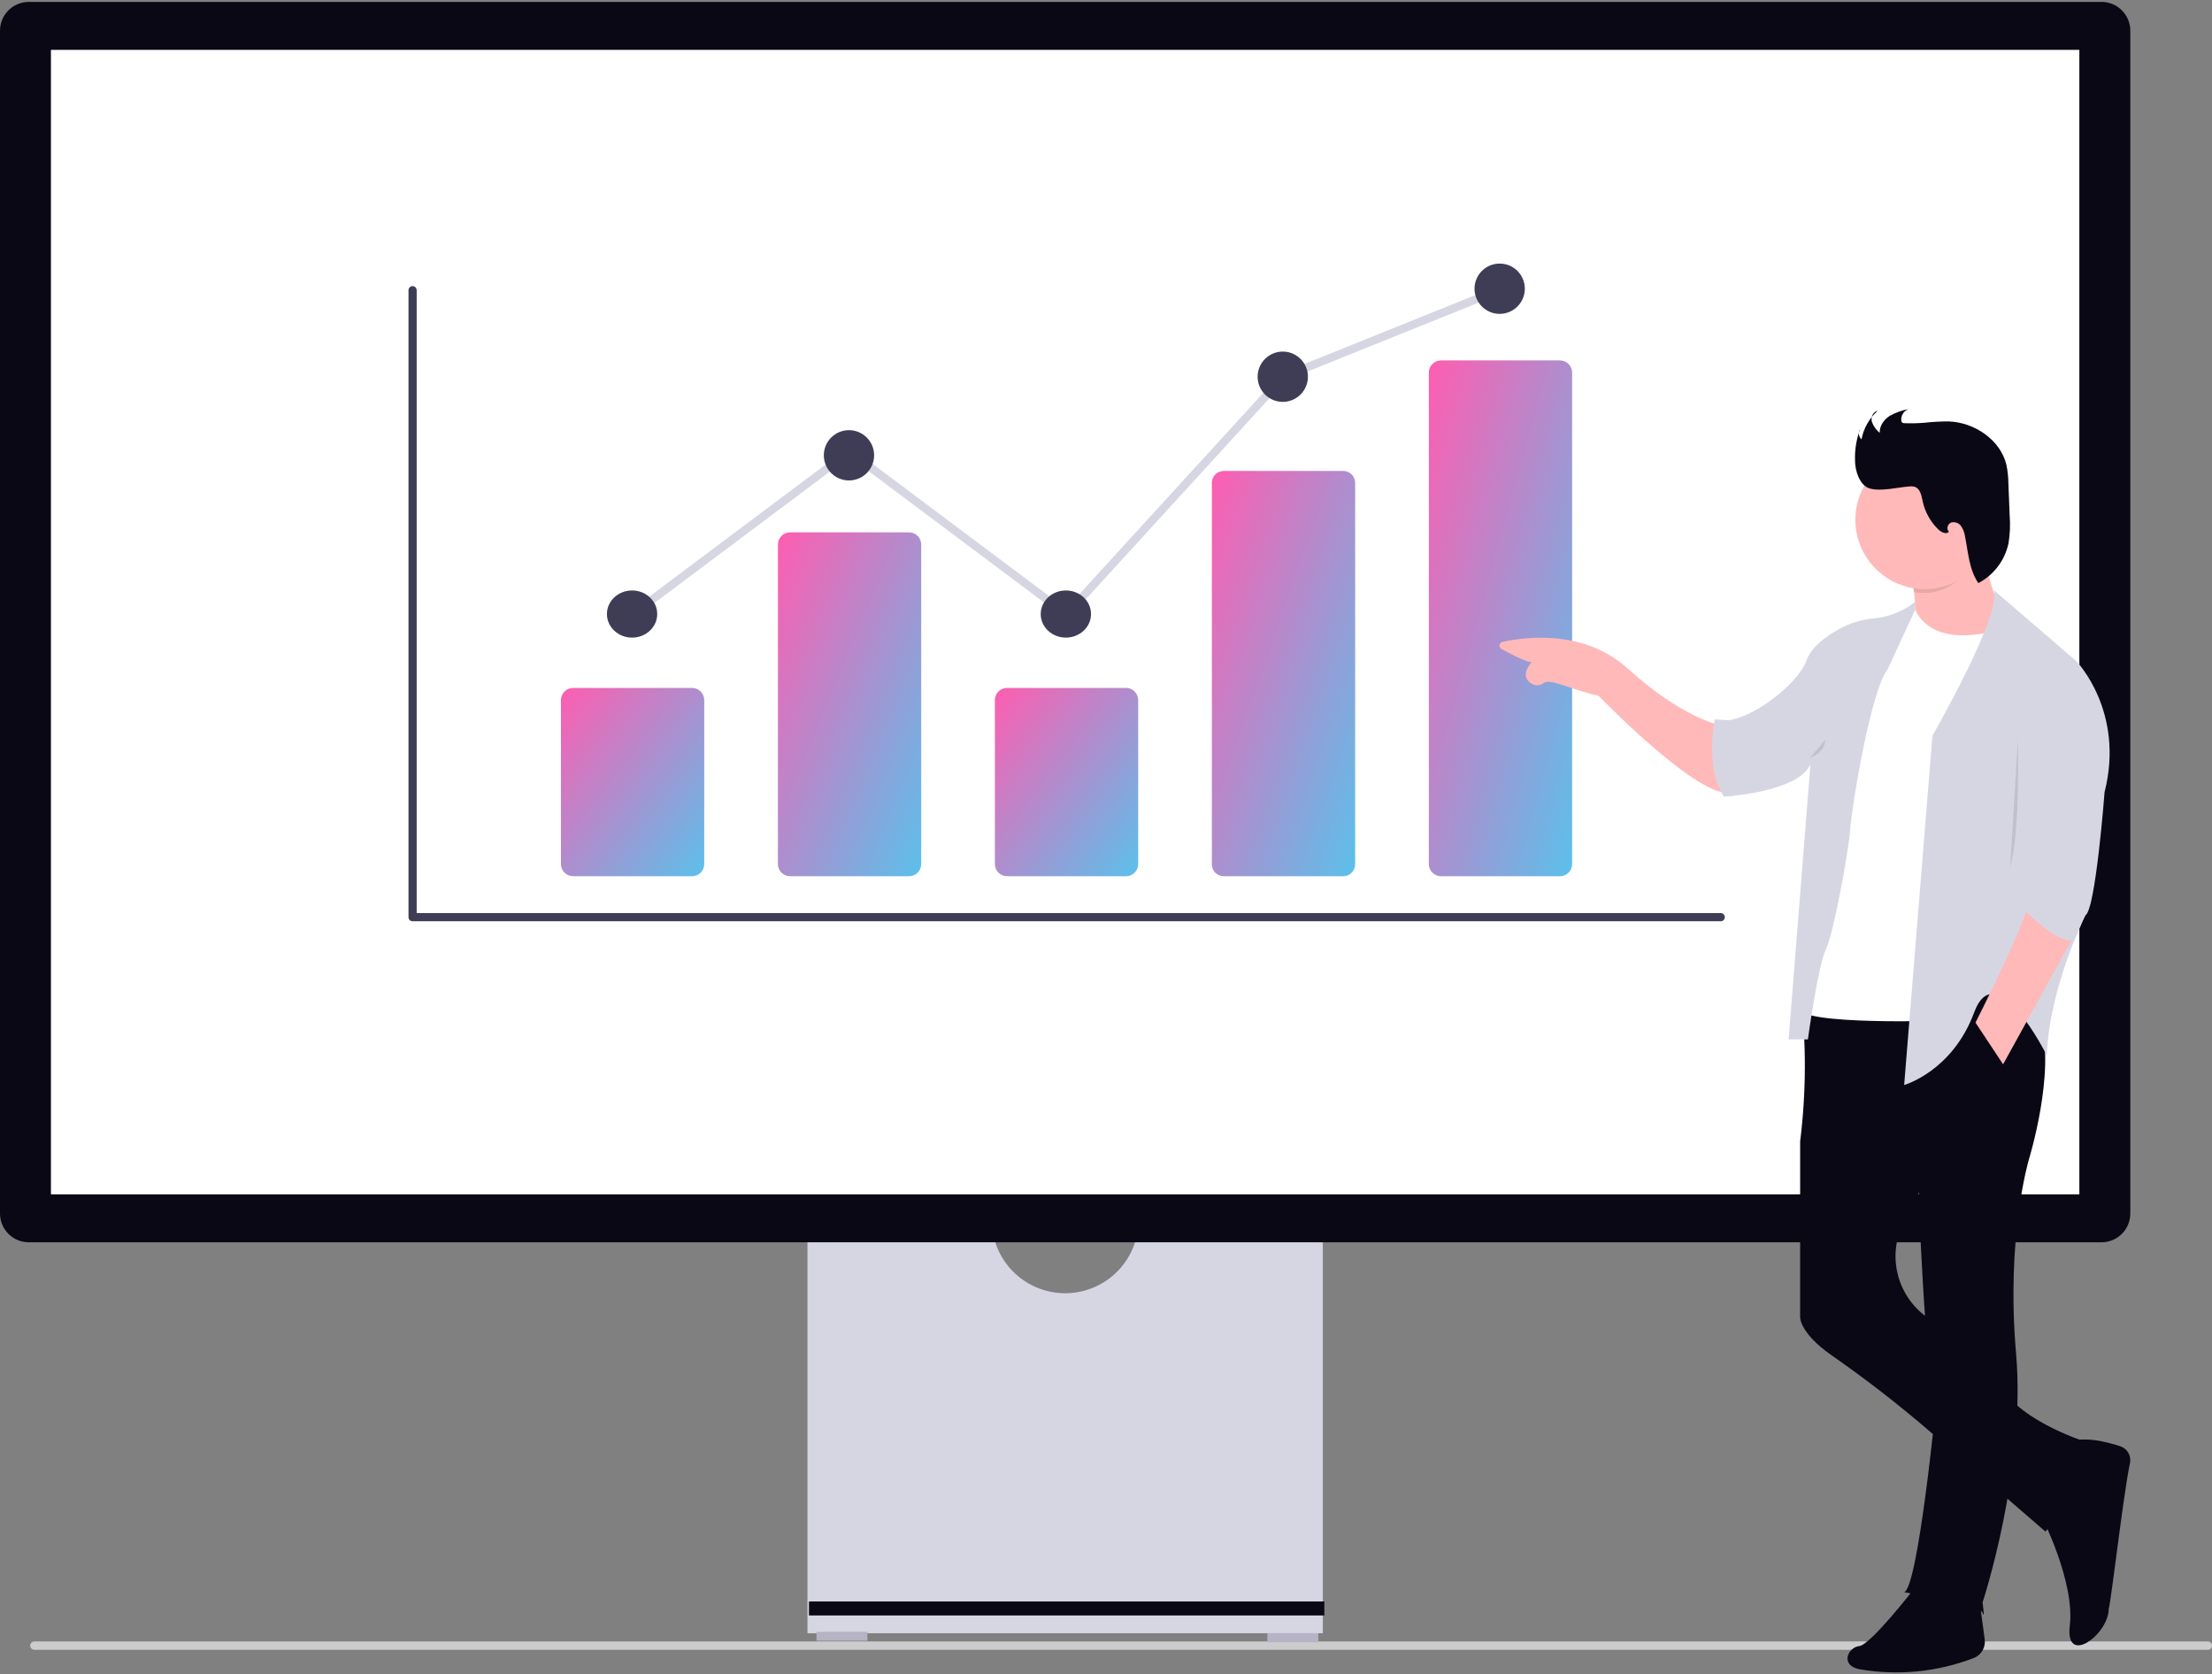 <svg width="576" height="436" viewBox="0 0 576 436" fill="none" xmlns="http://www.w3.org/2000/svg">
<rect x="0" y="0" width="576" height="436" fill="#808080" stroke="none"/>
<g clip-path="url(#clip0_803_32985)">
<path d="M7.857 428.524C7.86 428.67 7.891 428.814 7.95 428.948C8.008 429.082 8.092 429.204 8.198 429.305C8.303 429.407 8.428 429.486 8.564 429.54C8.7 429.593 8.845 429.619 8.992 429.616H574.865C575.012 429.622 575.159 429.598 575.297 429.546C575.435 429.494 575.561 429.415 575.667 429.313C575.774 429.211 575.858 429.088 575.916 428.953C575.974 428.817 576.004 428.671 576.004 428.524C576.004 428.377 575.974 428.231 575.916 428.095C575.858 427.96 575.774 427.837 575.667 427.735C575.561 427.633 575.435 427.554 575.297 427.502C575.159 427.449 575.012 427.426 574.865 427.432H8.992C8.845 427.429 8.7 427.455 8.564 427.508C8.428 427.562 8.303 427.641 8.198 427.743C8.093 427.844 8.008 427.965 7.95 428.099C7.891 428.233 7.86 428.377 7.857 428.524Z" fill="#CCCCCC"/>
<path d="M296.219 320.767C295.48 325.234 293.179 329.295 289.726 332.224C286.273 335.153 281.891 336.761 277.363 336.761C272.834 336.761 268.453 335.153 264.999 332.224C261.546 329.295 259.245 325.234 258.506 320.767H210.265V425.309H344.46V320.767H296.219Z" fill="#D6D6E3"/>
<path d="M225.87 424.922H212.606V427.263H225.87V424.922Z" fill="#B6B3C5"/>
<path d="M343.29 425.312H330.026V427.652H343.29V425.312Z" fill="#B6B3C5"/>
<path d="M344.852 417.03H210.656V420.669H344.852V417.03Z" fill="#090814"/>
<path d="M547.245 323.498H7.481C5.498 323.495 3.596 322.707 2.194 321.304C0.791 319.902 0.002 318 0 316.017L0 7.982C0.002 5.998 0.791 4.096 2.193 2.694C3.596 1.291 5.498 0.502 7.481 0.5H547.245C549.228 0.502 551.13 1.291 552.532 2.694C553.935 4.096 554.724 5.998 554.726 7.981V316.017C554.723 318 553.934 319.901 552.532 321.304C551.129 322.706 549.228 323.495 547.245 323.498Z" fill="#090814"/>
<path d="M541.461 12.983H13.262V311.015H541.461V12.983Z" fill="white"/>
<path d="M277.858 161.381L221.224 118.962L165.364 160.801L164.085 159.096L221.224 116.298L277.589 158.515L333.599 97.222L333.825 97.13L390.324 74.367L391.121 76.345L334.847 99.018L277.858 161.381Z" fill="#D6D6E3"/>
<path d="M448.071 239.899H107.437C107.154 239.899 106.883 239.786 106.683 239.586C106.483 239.387 106.371 239.115 106.371 238.833V75.571C106.371 75.288 106.483 75.017 106.683 74.817C106.883 74.617 107.154 74.505 107.437 74.505C107.719 74.505 107.991 74.617 108.19 74.817C108.39 75.017 108.503 75.288 108.503 75.571V237.767H448.071C448.354 237.767 448.625 237.879 448.825 238.079C449.025 238.279 449.137 238.55 449.137 238.833C449.137 239.115 449.025 239.387 448.825 239.586C448.625 239.786 448.354 239.899 448.071 239.899Z" fill="#3F3D56"/>
<path d="M180.216 228.172H149.234C148.395 228.171 147.591 227.838 146.997 227.245C146.404 226.651 146.07 225.847 146.069 225.008V182.3C146.07 181.461 146.404 180.657 146.997 180.063C147.591 179.47 148.395 179.137 149.234 179.136H180.216C181.055 179.137 181.859 179.47 182.452 180.063C183.046 180.657 183.379 181.461 183.381 182.3V225.009C183.379 225.848 183.046 226.652 182.452 227.245C181.859 227.838 181.055 228.171 180.216 228.172Z" fill="url(#paint0_linear_803_32985)"/>
<path d="M236.716 228.172H205.734C204.895 228.171 204.09 227.837 203.497 227.244C202.904 226.651 202.57 225.847 202.569 225.008V141.791C202.57 140.952 202.904 140.148 203.497 139.555C204.09 138.962 204.895 138.628 205.734 138.627H236.715C237.554 138.628 238.359 138.962 238.952 139.555C239.545 140.148 239.879 140.952 239.88 141.791V225.008C239.879 225.847 239.545 226.651 238.952 227.244C238.359 227.837 237.554 228.171 236.715 228.172H236.716Z" fill="url(#paint1_linear_803_32985)"/>
<path d="M293.215 228.172H262.233C261.394 228.171 260.589 227.838 259.996 227.245C259.403 226.651 259.069 225.847 259.068 225.008V182.3C259.069 181.461 259.403 180.657 259.996 180.063C260.589 179.47 261.394 179.137 262.233 179.136H293.214C294.053 179.137 294.858 179.47 295.451 180.063C296.044 180.657 296.378 181.461 296.379 182.3V225.009C296.378 225.848 296.044 226.652 295.451 227.245C294.858 227.838 294.054 228.171 293.215 228.172Z" fill="url(#paint2_linear_803_32985)"/>
<path d="M349.714 228.172H318.732C317.912 228.19 317.119 227.882 316.526 227.316C315.932 226.75 315.588 225.972 315.567 225.152V125.659C315.588 124.839 315.932 124.06 316.525 123.494C317.119 122.928 317.912 122.62 318.732 122.637H349.714C350.534 122.62 351.327 122.928 351.92 123.494C352.514 124.06 352.858 124.838 352.879 125.658V225.151C352.858 225.971 352.514 226.749 351.921 227.315C351.328 227.882 350.534 228.19 349.714 228.172Z" fill="url(#paint3_linear_803_32985)"/>
<path d="M406.214 228.173H375.232C374.393 228.172 373.588 227.838 372.995 227.245C372.402 226.652 372.068 225.847 372.067 225.009V97.02C372.068 96.181 372.402 95.377 372.995 94.784C373.588 94.19 374.393 93.857 375.232 93.856H406.213C407.052 93.857 407.857 94.19 408.45 94.784C409.043 95.377 409.377 96.181 409.378 97.02V225.009C409.377 225.847 409.043 226.652 408.45 227.245C407.857 227.838 407.053 228.172 406.214 228.173Z" fill="url(#paint4_linear_803_32985)"/>
<path d="M164.591 166.038C168.207 166.038 171.139 163.29 171.139 159.899C171.139 156.509 168.207 153.76 164.591 153.76C160.974 153.76 158.042 156.509 158.042 159.899C158.042 163.29 160.974 166.038 164.591 166.038Z" fill="#3F3D56"/>
<path d="M221.071 125.112C224.688 125.112 227.62 122.18 227.62 118.564C227.62 114.947 224.688 112.015 221.071 112.015C217.454 112.015 214.522 114.947 214.522 118.564C214.522 122.18 217.454 125.112 221.071 125.112Z" fill="#3F3D56"/>
<path d="M277.551 166.038C281.168 166.038 284.1 163.29 284.1 159.899C284.1 156.509 281.168 153.76 277.551 153.76C273.934 153.76 271.002 156.509 271.002 159.899C271.002 163.29 273.934 166.038 277.551 166.038Z" fill="#3F3D56"/>
<path d="M334.032 104.649C337.648 104.649 340.58 101.717 340.58 98.1C340.58 94.484 337.648 91.552 334.032 91.552C330.415 91.552 327.483 94.484 327.483 98.1C327.483 101.717 330.415 104.649 334.032 104.649Z" fill="#3F3D56"/>
<path d="M390.512 81.733C394.128 81.733 397.06 78.8 397.06 75.183C397.06 71.565 394.128 68.633 390.512 68.633C386.895 68.633 383.963 71.565 383.963 75.183C383.963 78.8 386.895 81.733 390.512 81.733Z" fill="#3F3D56"/>
<path d="M447.997 188.851C447.997 188.851 438.297 187.178 423.914 174.134C412.535 163.817 397.186 165.846 391.267 167.147C391.065 167.19 390.882 167.294 390.741 167.445C390.6 167.596 390.509 167.787 390.479 167.991C390.45 168.195 390.484 168.404 390.577 168.588C390.67 168.773 390.817 168.924 390.998 169.023C393.39 170.332 397.099 172.244 398.837 172.462C398.837 172.462 395.252 176.17 399.062 178.155C399.518 178.379 400.028 178.472 400.534 178.423C401.04 178.374 401.522 178.186 401.927 177.879C403.759 176.541 408.849 179.58 416.229 181.158C416.229 181.158 444.994 210.925 451.683 205.879L447.997 188.851Z" fill="#FFB9B9"/>
<path d="M497.521 148.381C497.521 148.381 500.196 159.753 497.521 167.78L509.562 169.452L520.265 164.1V157.077C520.265 157.077 515.247 146.375 516.585 134L497.521 148.381Z" fill="#FFB9B9"/>
<path d="M531.615 394.866C531.615 394.866 540.34 411.924 538.973 423.296C537.606 434.668 550.345 424.634 549.007 417.944C548.724 426.042 552.752 389.587 554.635 381.051C554.839 380.129 554.693 379.164 554.226 378.343C553.758 377.522 553.002 376.904 552.105 376.609C548.084 375.286 541.351 373.664 537.97 376.144C532.975 379.815 531.615 394.866 531.615 394.866Z" fill="#090814"/>
<path d="M498.524 413.596C498.524 413.596 487.152 428.312 484.142 428.647C481.133 428.982 479.125 433.664 484.142 434.667C494.16 436.411 504.462 435.406 513.954 431.759C514.904 431.389 515.702 430.71 516.22 429.832C516.738 428.954 516.946 427.927 516.812 426.917L514.892 412.593L498.524 413.596Z" fill="#090814"/>
<path d="M479.793 257.409L468.886 258.861C470.383 271.6 470.339 284.473 468.755 297.201V343.009C468.755 343.009 468.545 347.044 476.921 352.912C485.705 359.018 494.17 365.571 502.283 372.544L532.632 398.837C532.632 398.837 544.674 384.12 543.001 375.424C543.001 375.424 522.933 369.069 520.257 358.701C518.723 352.768 510.943 347.795 504.573 344.668C500.569 342.724 497.35 339.468 495.452 335.442C493.554 331.415 493.09 326.86 494.139 322.534C494.511 321.031 495.085 319.585 495.847 318.237C501.199 308.872 508.892 287.801 508.892 287.801L494.175 259.749L479.793 257.409Z" fill="#090814"/>
<path d="M495.849 414.621C495.849 414.621 515.583 417.965 516.252 419.972C516.921 421.979 516.252 417.296 516.252 417.296C516.252 417.296 527.627 382.848 524.977 352.418C522.327 321.989 528.322 301.914 528.322 301.914C528.322 301.914 535.346 279.171 531.332 266.127C527.319 253.083 485.175 258.769 485.175 258.769C485.175 258.769 499.892 293.219 499.558 309.607C499.558 309.607 501.23 359.108 504.24 364.794C504.211 364.765 499.528 413.262 495.849 414.621Z" fill="#090814"/>
<path d="M498.168 157.078C498.168 157.078 500.175 169.439 520.243 164.101L506.893 265.771C506.893 265.771 468.095 267.108 468.429 262.426L476.427 200.892L498.168 157.078Z" fill="white"/>
<path d="M498.692 156.743C495.703 159.081 492.128 160.552 488.359 160.996C485.029 161.251 481.792 162.213 478.863 163.817C475.424 165.744 471.592 168.543 470.428 171.953C468.087 178.643 453.371 189.68 446.681 187.339L449.023 207.407C449.023 207.407 468.088 206.403 471.432 199.045L465.753 270.653H470.77C470.77 270.653 473.446 251.254 475.452 247.241C477.459 243.228 481.473 221.153 481.807 215.801C482.142 210.45 487.159 179.679 491.507 174.357L498.698 158.805L498.692 156.743Z" fill="#D6D6E3"/>
<path opacity="0.1" d="M515.749 143.866C515.313 140.696 516.186 138.718 516.585 135.003L497.521 149.385C497.521 149.385 497.979 151.326 498.327 154.169C499.289 154.324 500.262 154.402 501.236 154.402C507.854 154.402 512.615 149.232 515.749 143.866Z" fill="black"/>
<path d="M501.2 153.406C511.176 153.406 519.262 145.319 519.262 135.345C519.262 125.37 511.176 117.283 501.2 117.283C491.225 117.283 483.139 125.37 483.139 135.345C483.139 145.319 491.225 153.406 501.2 153.406Z" fill="#FFB9B9"/>
<path d="M483.047 119.965C482.941 117.154 483.397 114.351 484.39 111.719C484.114 112.133 483.998 112.633 484.062 113.126C484.126 113.619 484.366 114.073 484.738 114.402C485.276 111.534 486.749 108.924 488.927 106.98C487.739 107.177 487.128 108.644 487.421 109.813C487.823 110.953 488.536 111.958 489.482 112.712C489.381 110.945 490.549 109.296 492.025 108.327C493.564 107.444 495.244 106.835 496.992 106.529C496.392 106.741 495.881 107.146 495.536 107.681C495.191 108.215 495.032 108.848 495.085 109.481C495.09 109.697 495.179 109.902 495.333 110.052C495.501 110.16 495.698 110.211 495.897 110.2C497.636 110.267 499.378 110.229 501.112 110.086C503.244 109.846 505.388 109.732 507.534 109.744C514.245 110.026 520.99 114.609 522.493 121.153C522.805 122.74 522.969 124.353 522.983 125.971L523.311 134.232C523.502 136.642 523.403 139.066 523.016 141.453C522.551 143.656 521.605 145.729 520.247 147.525C518.888 149.321 517.15 150.794 515.157 151.841C512.735 148.332 512.519 143.821 511.68 139.641C511.548 138.676 511.189 137.757 510.633 136.958C510.346 136.562 509.944 136.266 509.481 136.11C509.018 135.953 508.518 135.945 508.05 136.085C507.143 136.448 506.755 137.83 507.506 138.448C506.835 139.239 505.58 138.649 504.823 137.944C502.705 135.935 501.247 133.331 500.642 130.475C500.34 129.039 500.038 127.269 498.628 126.777C498.144 126.644 497.637 126.61 497.139 126.676C494.199 126.878 489.602 128.092 486.757 127.159C484.146 126.301 483.047 122.442 483.047 119.965Z" fill="#090814"/>
<path d="M446.543 187.346C446.543 187.346 443.867 199.707 448.885 207.414L451.728 207.181L450.179 187.549L446.543 187.346Z" fill="#D6D6E3"/>
<path d="M519.094 153.594L540.668 172.157C540.668 172.157 553.378 185.202 548.026 206.273C548.026 206.273 545.684 237.044 543.009 238.382C543.009 238.382 533.643 257.112 532.975 274.838C532.975 274.838 519.763 248.248 514.07 263.633C508.377 279.019 495.841 282.537 495.841 282.537L503.2 191.57C503.2 191.57 521.77 159.251 519.094 153.594Z" fill="#D6D6E3"/>
<path d="M528.961 231.997C528.961 231.997 534.313 228.318 543.009 238.352L521.603 277.15L514.412 266.294C514.412 266.294 529.633 236.345 528.961 231.997Z" fill="#FFB9B9"/>
<path d="M523.777 233.502C523.777 233.502 535.615 246.794 540.231 244.663L544.507 234.709L528.459 227.816L523.777 233.502Z" fill="#D6D6E3"/>
<path opacity="0.1" d="M525.449 192.698C525.449 192.698 526.118 216.779 523.442 225.81L525.449 192.698Z" fill="black"/>
<path opacity="0.1" d="M471.264 197.38C471.264 197.38 475.278 196.042 475.278 192.698L471.264 197.38Z" fill="black"/>
</g>
<defs>
<linearGradient id="paint0_linear_803_32985" x1="146.069" y1="179.136" x2="193.33" y2="215.096" gradientUnits="userSpaceOnUse">
<stop stop-color="#FF5DB1"/>
<stop offset="1" stop-color="#5BC0EB"/>
</linearGradient>
<linearGradient id="paint1_linear_803_32985" x1="202.569" y1="138.627" x2="266.152" y2="165.121" gradientUnits="userSpaceOnUse">
<stop stop-color="#FF5DB1"/>
<stop offset="1" stop-color="#5BC0EB"/>
</linearGradient>
<linearGradient id="paint2_linear_803_32985" x1="259.068" y1="179.136" x2="306.329" y2="215.096" gradientUnits="userSpaceOnUse">
<stop stop-color="#FF5DB1"/>
<stop offset="1" stop-color="#5BC0EB"/>
</linearGradient>
<linearGradient id="paint3_linear_803_32985" x1="315.567" y1="122.637" x2="381.899" y2="146.088" gradientUnits="userSpaceOnUse">
<stop stop-color="#FF5DB1"/>
<stop offset="1" stop-color="#5BC0EB"/>
</linearGradient>
<linearGradient id="paint4_linear_803_32985" x1="372.067" y1="93.856" x2="441.344" y2="113.1" gradientUnits="userSpaceOnUse">
<stop stop-color="#FF5DB1"/>
<stop offset="1" stop-color="#5BC0EB"/>
</linearGradient>
<clipPath id="clip0_803_32985">
<rect width="576" height="435" fill="white" transform="translate(0 0.5)"/>
</clipPath>
</defs>
</svg>
